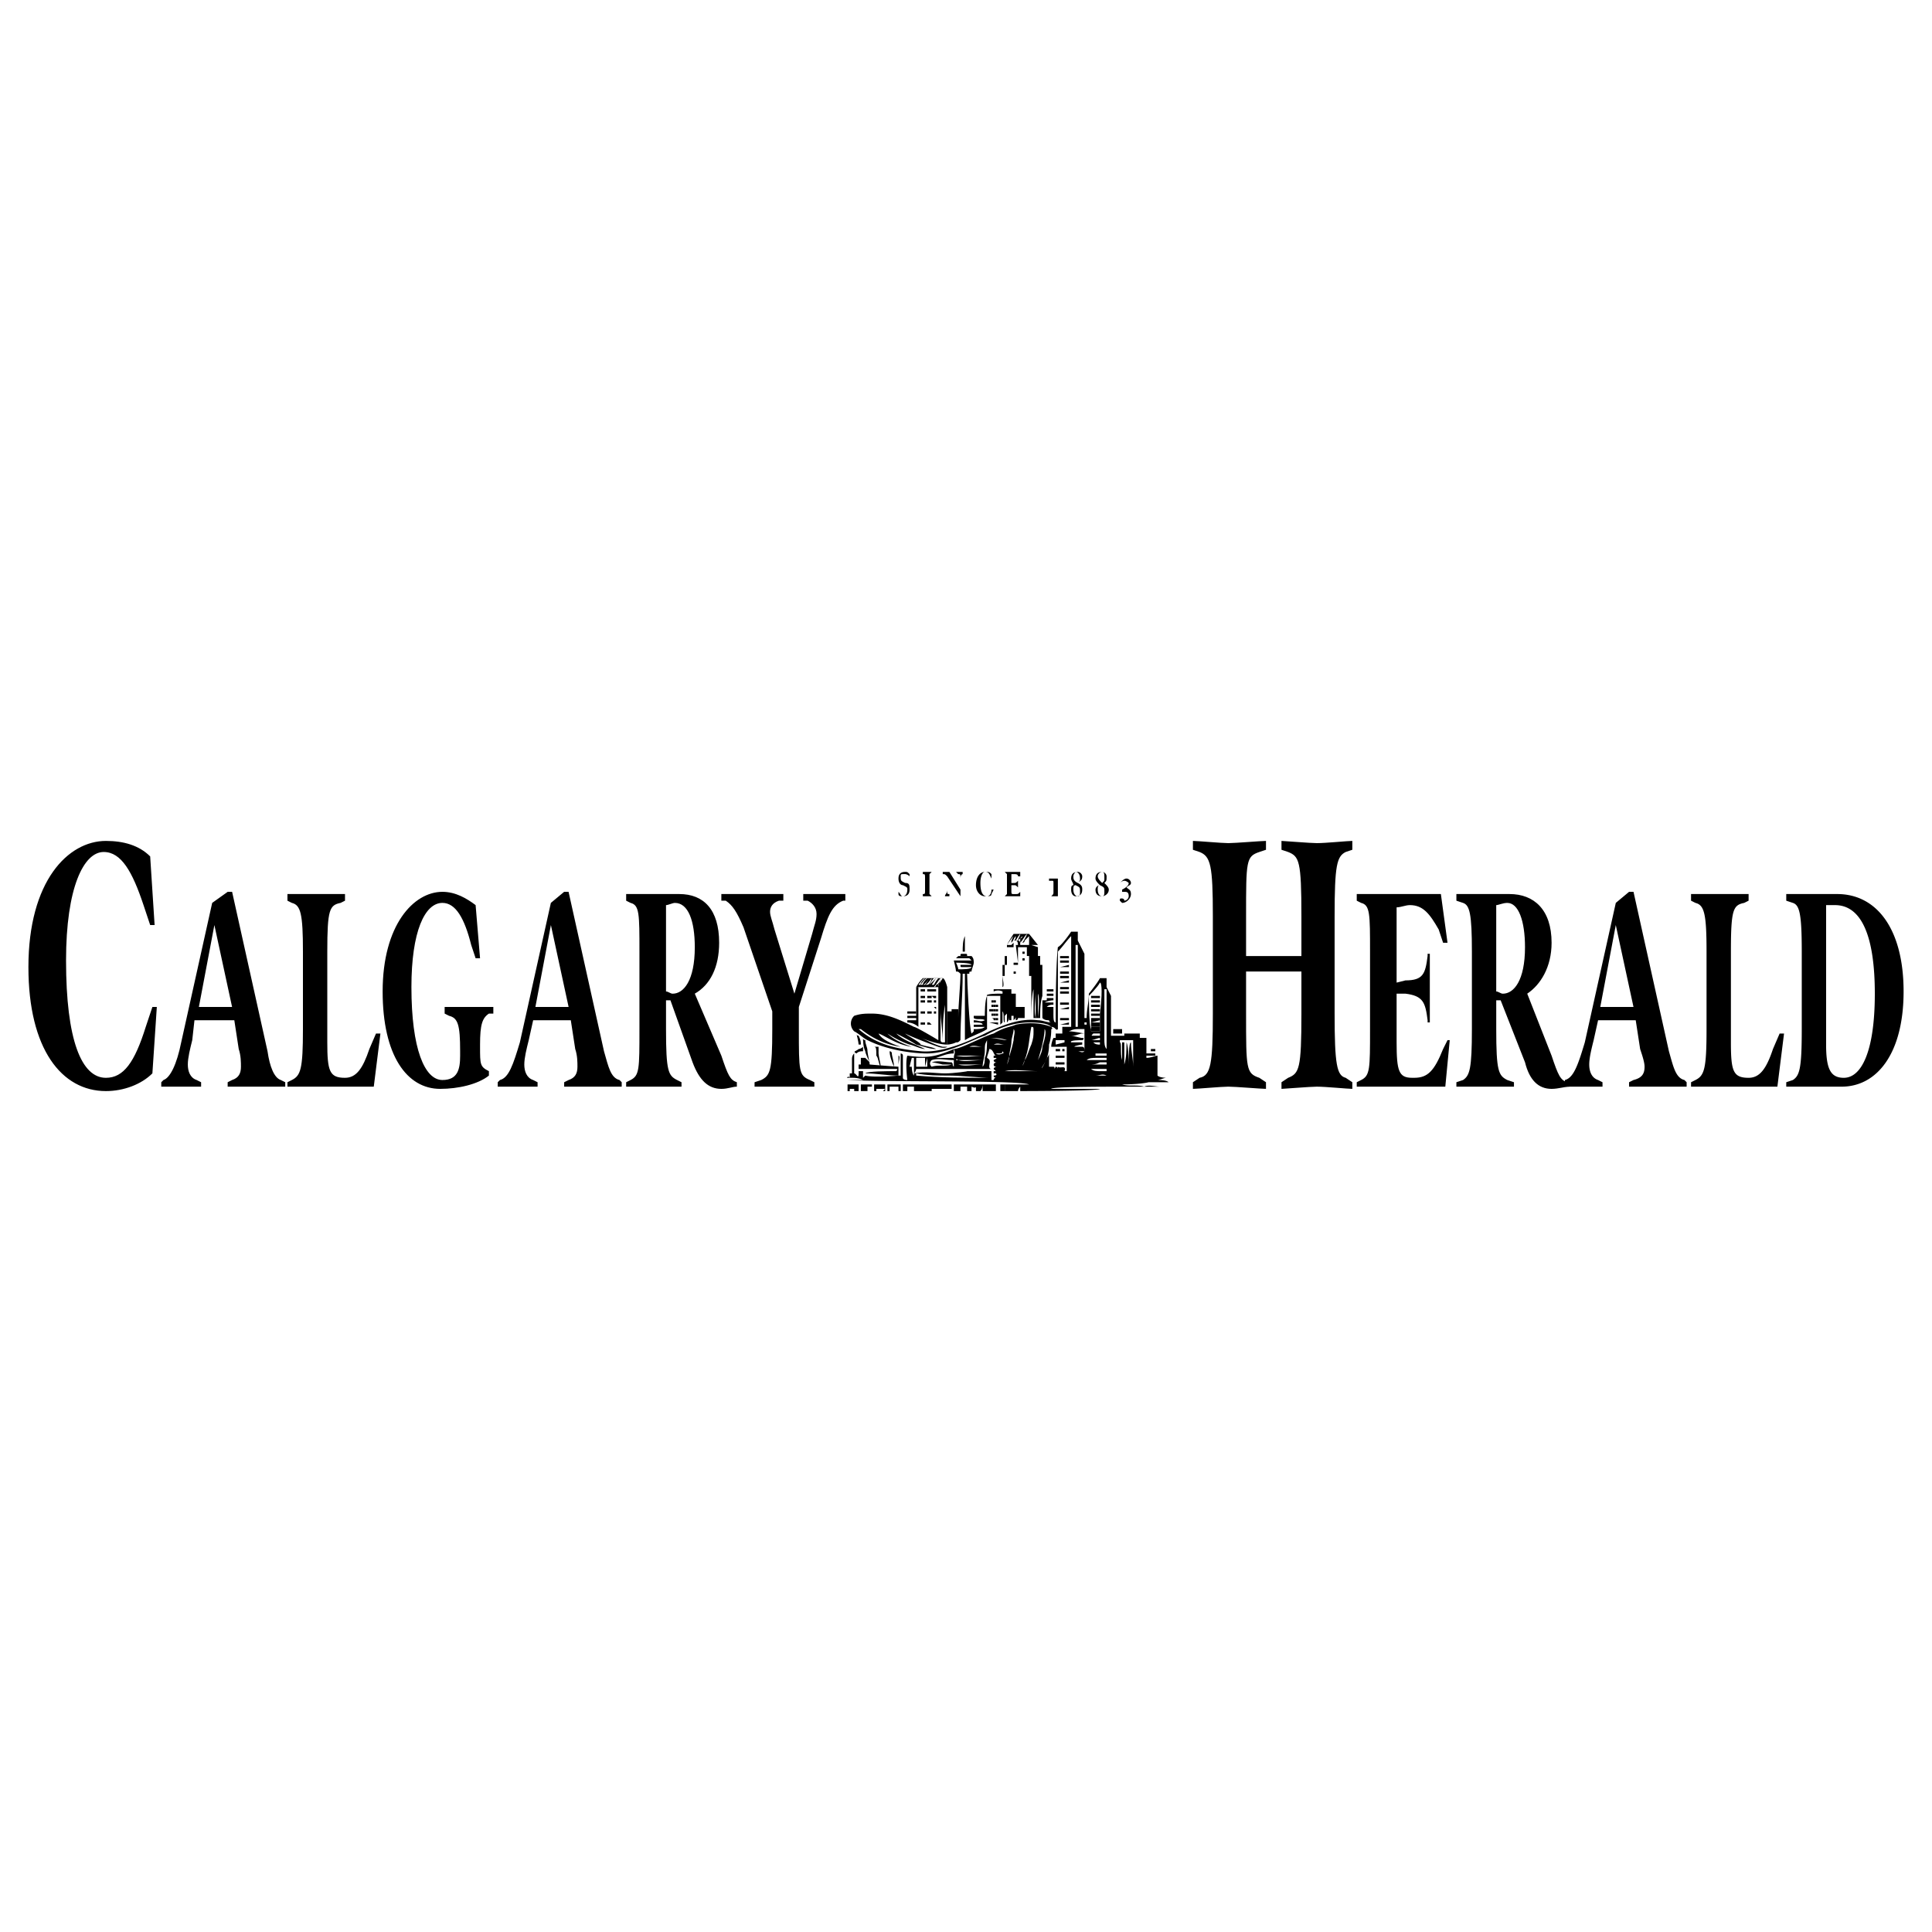 <svg xmlns="http://www.w3.org/2000/svg" width="2500" height="2500" viewBox="0 0 192.756 192.756"><g fill-rule="evenodd" clip-rule="evenodd"><path fill="#fff" d="M0 0h192.756v192.756H0V0z"/><path d="M15.204 107.09c-1.104 1.105-2.872 1.768-4.638 1.768-4.418 0-7.731-4.197-7.731-12.369 0-8.614 3.976-12.59 7.731-12.59 1.767 0 3.313.441 4.417 1.546l.442 6.847h-.442l-.663-1.988c-1.104-3.313-2.208-5.301-3.976-5.301-1.988 0-3.755 3.534-3.755 10.823 0 7.952 1.546 11.708 3.976 11.708 1.767 0 2.871-1.547 3.976-5.082l.663-1.986h.442l-.442 6.624zM25.585 108.416h-2.871v-.441l.441-.221c.663-.221.884-.664.884-1.326 0-.441 0-1.104-.221-1.768l-.441-2.871h-3.976l-.221 1.988c-.221.883-.441 1.768-.441 2.43s.221 1.326.883 1.547l.442.221v.441h-3.976v-.441l.221-.221c.663-.221 1.326-1.547 1.768-3.756l3.092-13.916 1.547-1.104h.441l3.534 15.905c.221 1.545.663 2.65 1.325 2.871l.442.221v.441h-2.873zm-4.196-16.124l-1.547 8.173h3.313l-1.766-8.173zM37.292 108.416h-8.614v-.441l.442-.221c.883-.443 1.104-1.105 1.104-5.08v-7.732c0-3.755-.221-4.639-1.104-4.859l-.442-.221v-.663h5.743v.663l-.442.221c-1.104.221-1.325.663-1.325 4.859v9.056c0 2.871.221 3.535 1.767 3.535 1.104 0 1.767-.885 2.43-2.873l.663-1.545h.441l-.663 5.301zM48.778 101.127c-.663.441-.883 1.104-.883 3.092v.221c0 1.768 0 1.988.883 2.43v.441c-1.104.885-3.092 1.326-4.859 1.326-3.313 0-5.743-3.312-5.743-9.719 0-6.626 3.092-9.94 5.963-9.94 1.326 0 2.43.663 3.313 1.325l.442 5.302h-.442l-.441-1.326c-.663-2.65-1.546-4.197-2.872-4.197-1.767 0-3.092 2.872-3.092 8.394 0 6.184 1.325 9.277 3.092 9.277 1.547 0 1.768-1.105 1.768-2.43v-.441c0-2.652-.221-3.314-1.104-3.535l-.441-.221v-.662H49.22v.662h-.442v.001zM59.38 108.416h-3.093v-.441l.442-.221c.663-.221.883-.664.883-1.326 0-.441 0-1.104-.221-1.768l-.442-2.871h-3.755l-.442 1.988c-.221.883-.442 1.768-.442 2.43s.221 1.326.884 1.547l.441.221v.441h-3.976v-.441l.221-.221c.884-.221 1.325-1.547 1.988-3.756l3.092-13.916 1.325-1.104h.442l3.534 15.905c.442 1.545.663 2.65 1.546 2.871l.221.221v.441H59.38zm-4.417-16.124l-1.546 8.173h3.313l-1.767-8.173zM71.971 108.637c-1.325 0-2.209-.883-2.872-2.65l-2.209-6.186h-.441v2.873c0 4.195.221 4.637 1.104 5.08l.441.221v.441h-5.522v-.441l.441-.221c.884-.443.884-1.105.884-5.08v-7.732c0-3.755 0-4.639-.884-4.859l-.441-.221v-.663h5.301c2.43 0 3.976 1.546 3.976 4.859 0 2.43-.883 4.197-2.43 5.08l2.651 6.186c.663 1.986.883 2.43 1.546 2.65v.441c-.441.001-.883.222-1.545.222zm-4.639-18.554c-.221 0-.663.221-.883.221v8.615c.221 0 .441.221.662.221 1.104 0 2.209-1.324 2.209-4.638 0-2.652-.662-4.419-1.988-4.419zM84.119 89.862c-1.104.441-1.546 1.546-2.209 3.755l-2.208 6.848v2.209c0 4.195 0 4.637 1.104 5.08l.441.221v.441h-5.964v-.441l.663-.221c.883-.443 1.104-.885 1.104-5.08v-1.768l-2.872-8.394c-.662-1.546-1.104-2.209-1.767-2.65h-.442v-.663H78.154v.663h-.442c-.663.221-.883.663-.883 1.104 0 .441.221.883.442 1.767l1.987 6.405 1.768-5.964c.221-.883.442-1.325.442-1.988s-.442-1.104-.884-1.325h-.442v-.663h4.197v.663h-.22v.001zM131.387 108.416c-.662 0-3.312.221-3.533.221v-.662l.662-.441c1.105-.443 1.326-.885 1.326-6.406V96.93h-5.521v4.197c0 5.521 0 5.963 1.324 6.406l.662.441v.662c-.441 0-3.092-.221-3.754-.221s-3.092.221-3.535.221v-.662l.664-.441c1.104-.223 1.324-1.326 1.324-6.406v-9.719c0-5.08-.221-5.963-1.324-6.405l-.664-.221v-.884c.443 0 2.873.221 3.535.221s3.312-.221 3.754-.221v.884l-.662.221c-1.324.442-1.324.884-1.324 6.405v3.976h5.521v-3.976c0-5.521-.221-5.963-1.326-6.405l-.662-.221v-.884c.221 0 2.871.221 3.533.221.885 0 3.094-.221 3.535-.221v.884l-.662.221c-.885.442-1.105 1.325-1.105 6.405v9.719c0 5.08.221 6.184 1.105 6.406l.662.441v.662c-.442.001-2.651-.22-3.535-.22zM144.199 108.416h-8.836v-.441l.441-.221c.885-.443.885-1.105.885-5.08v-7.732c0-3.755 0-4.639-.885-4.859l-.441-.221v-.663h8.394l.662 4.859h-.441l-.441-1.325c-.885-1.546-1.547-2.43-2.873-2.43-.441 0-.883.221-1.324.221v7.511l.883-.221c1.768 0 1.988-.664 2.209-2.431v-.221h.221V102.009h-.221v-.221c-.221-1.768-.441-2.43-2.209-2.65h-.883v4.859c0 2.871.221 3.535 1.545 3.535h.223c1.324 0 1.986-.664 2.871-2.873l.441-.883h.221l-.442 4.64zM154.801 108.637c-1.324 0-2.209-.883-2.65-2.65l-2.43-6.186h-.441v2.873c0 4.195.221 4.637 1.104 5.08l.664.221v.441h-5.744v-.441l.664-.221c.662-.443.883-1.105.883-5.08v-7.732c0-3.755-.221-4.639-.883-4.859l-.664-.221v-.663h5.303c2.428 0 4.195 1.546 4.195 4.859 0 2.43-1.104 4.197-2.43 5.08l2.43 6.186c.664 1.986.885 2.43 1.547 2.65l.221.441c-.443.001-1.105.222-1.769.222zm-4.418-18.554c-.441 0-.883.221-1.104.221v8.615c.221 0 .441.221.662.221 1.105 0 2.209-1.324 2.209-4.638 0-2.652-.662-4.419-1.767-4.419z"/><path d="M165.625 108.416h-3.094v-.441l.443-.221c.883-.221 1.104-.664 1.104-1.326 0-.441-.221-1.104-.441-1.768l-.441-2.871h-3.756l-.441 1.988c-.221.883-.441 1.768-.441 2.43s.221 1.326.883 1.547l.441.221v.441h-3.754v-.662c.883-.221 1.324-1.547 1.988-3.756l3.092-13.916 1.324-1.104h.443l3.533 15.905c.441 1.545.662 2.65 1.547 2.871l.221.221v.441h-2.651zm-4.418-16.124l-1.547 8.173h3.314l-1.767-8.173zM177.33 108.416h-8.614v-.441l.441-.221c.885-.443 1.105-1.105 1.105-5.08v-7.732c0-3.755-.221-4.639-1.105-4.859l-.441-.221v-.663h5.742v.663l-.441.221c-1.104.221-1.324.663-1.324 4.859v9.056c0 2.871.221 3.535 1.766 3.535 1.105 0 1.768-.885 2.43-2.873l.664-1.545h.441l-.664 5.301zM183.736 108.416h-5.521v-.441l.662-.221c.664-.443.885-1.105.885-5.08v-7.732c0-3.755-.221-4.639-.885-4.859l-.662-.221v-.663h5.08c3.977 0 6.627 3.534 6.627 9.719 0 6.186-2.651 9.498-6.186 9.498zm-.662-18.113h-.883v13.916c0 2.43.441 3.314 1.766 3.314 1.768 0 3.094-2.65 3.094-8.395 0-5.742-1.326-8.835-3.977-8.835zM90.083 89.42c-.221 0-.441 0-.441-.221v-.442.221c.22.221.22.442.441.442s.442-.221.442-.663c0-.221 0-.221-.442-.442-.221 0-.441-.221-.441-.663 0-.441.221-.663.663-.663.221 0 .221 0 .442.221v.441-.221c-.221-.221-.442-.221-.442-.221-.442 0-.442 0-.442.221 0 .442 0 .442.442.663.442 0 .442.221.442.663s-.222.664-.664.664zM92.513 89.42h-.442v-.221c.221 0 .221 0 .221-.442v-1.104c0-.441 0-.441-.221-.441v-.222h.884l-.221.221v1.987l.221.221h-.442v.001zM96.046 87.211s-.221 0-.221.441v1.768L94.5 87.432v1.325c0 .442 0 .442.221.442v.221h-.663.221c0-.221.221-.221.221-.663v-1.325c-.221-.221-.221-.221-.442-.221v-.221h.662l1.104 1.767v-1.104c0-.441 0-.441-.221-.441l-.221-.221h.662v.22h.002zM98.918 89.199c0 .221-.221.221-.662.221s-.885-.442-.885-1.105c0-.883.443-1.325.885-1.325s.441 0 .662.221v.441c-.221-.441-.221-.663-.662-.663-.221 0-.441.442-.441 1.104 0 .883.221 1.326.662 1.326.221 0 .441-.221.441-.663h.221l-.221.443zM101.789 89.42h-1.545l.221-.221v-1.546-.441l-.221-.221H101.789v.442h-.221c0-.221-.221-.221-.441-.221h-.221v.883h.221c.221 0 .221 0 .441-.221v-.221.884c-.221-.221-.221-.221-.441-.221h-.221v.442c0 .442 0 .442.221.442h.221c.221 0 .221 0 .441-.221v.441zM105.324 89.42h-.662.221c.221-.221.221-.221.221-.442v-.883c0-.221 0-.221-.221-.221h-.221v-.221h.883v1.767h.221-.442zM107.312 89.42c-.223 0-.443-.221-.443-.663 0-.221 0-.442.221-.442 0-.221-.221-.441-.221-.663 0-.441.221-.663.664-.663.221 0 .441.221.441.442 0 .442-.221.442-.441.663.441.221.441.442.441.663.001.442-.22.663-.662.663zm0-2.43s-.223.221-.223.442 0 .442.443.663c.221-.221.221-.221.221-.442.001-.442-.22-.663-.441-.663zm0 1.325c-.223 0-.223.221-.223.442 0 .442.223.663.443.663s.221-.221.221-.442c.001-.441.001-.441-.441-.663zM109.963 89.42c-.441 0-.664-.221-.664-.663 0-.221.223-.442.443-.442-.221-.221-.443-.441-.443-.663 0-.441.223-.663.664-.663.221 0 .441.221.441.442 0 .442 0 .442-.221.663.221.221.441.442.441.663.001.442-.44.663-.661.663zm0-2.43c-.221 0-.441.221-.441.442s.221.442.441.663c.221-.221.221-.221.221-.442 0-.442 0-.663-.221-.663zm-.221 1.325c-.221 0-.221.221-.221.442 0 .442.221.663.441.663s.221-.221.221-.442c.001-.441.001-.441-.441-.663zM111.951 90.083l-.223-.221c0-.221 0-.221.223-.221 0 0 .221 0 .221.221a.474.474 0 0 0 .441-.441c0-.442-.221-.442-.441-.442h-.221v-.221c.441-.221.662-.442.662-.663 0 0-.221-.221-.441-.221 0 0-.221 0-.443.221.223-.221.443-.442.664-.442s.441.221.441.442-.221.221-.441.442c.221.221.441.221.441.663s-.441.883-.883.883z"/><path d="M84.561 108.857s25.181 0 25.181-.221h-4.859c0-.221 5.301-.221 7.73-.221h3.092c-.441 0-1.104-.221-1.547 0-.662-.221-1.545 0-2.207-.221 0 0 1.766 0 2.65-.221h1.986c-.221-.221-.883-.221-1.104-.221.221 0 .662-.221.883-.221 0 0-.662 0-.883-.223v.223-2.209h-.221v-.664h-.441v.443h-.443v-1.547h-.662v-.441h-1.545v.221h-.221v-.662h-.885v.662h-.221v-3.977l-.441-.883v-.883h-.662c-.221.441-1.105 1.545-1.105 1.545 0 .883-.221 1.547-.221 2.43h-.221V95.16l-.662-1.325v-.883h-.664s-.883 1.325-1.324 1.546c0 .883-.221 2.65-.221 4.197h-.885v1.104h-.441V96.265h-.221v-.884h-.221V94.5l-.883-1.326h-1.547s-.441.663-.662 1.104v1.104h-.221v.884h-.221v2.43h-.885v.441s-.883 0-.662.221c-.221.441-.221 1.768-.221 1.988h-1.105v1.547l-.22.221c-.221-.441-.441-5.301-.441-5.965h.221c0-.221 0-.221.221-.221 0-.221.22-.662.22-.883 0-.221 0-.442-.22-.663h-.441c0-.221 0-.221-.221-.221v-.221-1.546c-.221.441-.221 1.104-.221 1.546v.221c-.221 0-.221 0-.221.221h-.221l-.221.221-.221.221s.221.883.221 1.104c.221 0 .221 0 .441.221 0 1.105-.221 3.094-.221 4.418v-.883h-.663v.221h-.44v-2.43s-.221-.883-.442-.883H92.07a3.835 3.835 0 0 0-.663.883v2.43h-.883v1.104c-1.104-.441-2.209-.883-3.534-.883-.663 0-1.104 0-1.768.221a1.07 1.07 0 0 0 0 1.547s.222 0 .222.221c0 0 .221 1.324.441 1.545h-.221c-.221.223-.663.223-.221.443h-.222c-.221.221-.221.441-.221.662v1.324h-.221v.443H85c.221 0 .663 0 1.104.221h-1.546v.441c.003.001.003.443.003.663z" fill="#fff"/><path d="M92.071 102.674h-.221.221zM92.071 102.01h-.221v.22h.221v-.22zM92.071 101.568h-.221.221zM92.071 100.906h-.221v.221h.221v-.221zM92.071 100.465h-.221.221zM91.85 100.021h.221v-.22h-.221v.22zM92.071 99.359h-.221v.221h.221v-.221zM91.85 98.918h.221v-.221h-.221v.221zM92.955 98.697zM92.292 102.674zM92.733 102.674h-.22.22zM92.955 102.674h-.222.222zM93.175 102.674h.221-.221zM92.955 103.115h-.222.222zM93.175 103.115h.221-.221zM92.292 102.01h-.221v.22h.221v-.22zM92.733 102.01h-.22v.22h.22v-.22zM92.955 102.23l-.222-.22v.22h.222zM93.175 102.23h.221-.221zM92.292 101.568h-.221.221zM92.733 101.568h-.22.22zM92.955 101.568h-.222.222zM93.175 101.568h.221-.221zM92.292 100.906h-.221v.221h.221v-.221zM92.733 100.906h-.22v.221h.22v-.221zM92.955 100.906h-.222v.221h.222v-.221zM93.175 100.906v.221h.221v-.221h-.221zM92.292 100.465h-.221.221zM92.733 100.465h-.22.22zM92.955 100.465h-.222.222zM93.175 100.465l.221.221v-.221h-.221zM92.292 99.801h-.221v.22h.221v-.22zM92.733 99.801h-.22v.22h.22v-.22zM92.955 99.801h-.222v.22h.222v-.22zM93.175 99.801v.22h.221v-.22h-.221zM92.292 99.359h-.221v.221h.221v-.221zM92.733 99.359h-.221v.221h.221v-.221zM92.955 99.359h-.221v.221h.221v-.221zM92.955 99.359l.22.221h.221v-.221h-.441zM92.292 98.697h-.221v.221h.221v-.221zM92.733 98.697h-.221v.221h.221v-.221zM92.955 98.697h-.221v.221h.221v-.221zM92.955 98.697v.221h.441v-.221h-.441zM105.766 95.384h.882v.221h-.882v-.221zM105.766 95.826h.882v.221h-.882v-.221zM105.766 96.488l.882-.22v.22h-.882zM105.766 96.93h.882v.22h-.882v-.22zM105.766 97.371h.882v.223h-.882v-.223zM105.766 98.035l.882-.221v.221h-.882zM105.766 98.477h.882v.22h-.882v-.22zM105.766 98.918h.882v.221h-.882v-.221zM105.766 99.58h.882-.882zM105.766 100.021h.882v.223h-.882v-.223zM105.766 100.686l.882-.221v.221h-.882zM105.766 101.127h.882-.882zM105.766 101.568h.882v.221h-.882v-.221zM105.766 102.23l.882-.22v.22h-.882zM99.58 102.01h-.883l.883.22v-.22zM99.139 101.789h.221v-.221h-.221v.221z"/><path d="M98.918 101.568s.221 0 .221.221v-.221h-.221zM98.697 101.568h.221-.221zM99.359 101.568v.221h.221v-.221h-.221zM99.139 101.348h.221v-.221h-.221v.221z"/><path d="M99.359 101.127v.221h.221v-.221h-.221zM99.139 100.906h.221v-.221h-.221v.221z"/><path d="M98.918 100.906h.221v-.221h-.221v.221zM98.697 100.906h.221v-.221h-.221v.221zM98.918 101.348h.221v-.221h-.221v.221zM98.697 101.127h.221-.221zM99.359 100.686v.221h.221v-.221h-.221zM99.139 100.465h.221v-.221h-.221v.221z"/><path d="M98.918 100.465h.221v-.221h-.221v.221zM98.697 100.465v-.221.221zM99.359 100.244v.221h.221v-.221h-.221zM99.139 100.021h.221V99.8h-.221v.221z"/><path d="M98.918 100.021h.221V99.8h-.221v.221zM98.697 100.021V99.8v.221zM99.58 99.801v.221-.442.221zM101.789 95.163v-.221.221zM101.789 95.826v-.221.221zM101.789 96.488v-.221.221zM101.789 97.15v-.221.221zM101.789 97.814v-.221.221zM101.789 98.477v-.221.221zM101.789 99.139v-.221.221zM101.789 99.58zM102.23 95.163v-.221h-.221v.221h.221zM102.23 95.826v-.221h-.221v.221h.221zM102.23 96.488v-.221.221zM102.23 97.15v-.221.221zM102.23 97.814v-.221.221zM102.23 98.477v-.221.221zM102.23 99.139v-.221.221zM101.348 97.15v-.221h-.221v.221h.221zM101.348 97.814v-.221.221zM101.348 98.477v-.221.221zM100.686 97.15v-.221.221zM100.686 97.814v-.221.221zM96.268 94.942h-.221c0-.441 0-1.104.221-1.546v1.546zM96.489 95.384h-.663c0-.221 0-.221.221-.221h.221c.221 0 .221 0 .221.221z"/><path d="M97.15 96.047c0 .221-.22.662-.22.883-.221 0-.221 0-.221.221h-.884c-.221-.221-.221-.221-.441-.221 0-.221-.221-1.104-.221-1.104h1.767l-.221-.221h-1.325l.221-.221h1.325c.22.221.22.442.22.663z"/><path d="M95.384 96.047s.221.441.221.662c.441 0 1.325 0 1.325-.221h-.884c-.221 0-.221 0-.221-.221h1.104c.001-.22-1.545-.22-1.545-.22z" fill="#fff"/><path d="M98.477 99.359c-.221.441-.221 1.768-.221 1.988h-1.105v.221c.221.221.885 0 1.105.221-.441.221-.662 0-1.105 0v.221c.443 0 .885 0 .885.221h-.885v.221h1.105c-.221.223-.662.223-1.105.223v.221l-.22.221c-.221-.441-.441-5.301-.441-5.965h-.221v6.627c.663-.441 1.547-.662 2.209-1.104l-.001-3.316zM96.046 97.15c0 2.209-.221 4.418-.221 6.627-.221.221-.221.221-.441.221-.442.221-.884.221-.884.221v-3.312h.442v-.221h.663v.883c0-1.324.221-3.312.221-4.418h.22v-.001zM100.023 97.371c0 .223.221 1.105 0 1.105v-1.105z"/><path d="M102.23 101.568h-.662c0 .221-.221.221-.221.221v-.441c0 .221 0 .221-.221.441v-.441h-.221v.441h-.221v-.441h.221-.221v-.221.221c0 .221 0 .441-.221.662v-.662-.221l-.221.221v.662c-.221 0 0-.883-.221-1.104v1.104l-.221.221V99.36h-1.324c-.221-.221 1.104-.221 1.104-.221h.443v-.221s-.443-.221-.885 0c.221 0 0 0 0 0v-.221h1.768v.441h.441v1.326h.883v1.104zM100.906 99.801h.221-.221zM100.244 99.801h.221-.221zM100.686 99.801h.221-.221zM100.906 100.244h.221-.221z"/><path d="M100.244 100.244v.221h.221v-.221h-.221zM100.686 100.244v.221h.221v-.221h-.221zM100.906 100.906h.221l-.221-.221v.221zM100.244 100.686v.22h.221v-.22h-.221z"/><path d="M100.686 100.686v.221h.221v-.221h-.221zM104.439 98.697v.221h.664v-.221h-.664zM104.439 99.139v.221h.664v-.221h-.664zM91.408 101.127h-.883v-.221h.883v.221zM85.666 103.336c.221.441.221.662.221.883h-.221c0-.221-.221-1.104-.221-1.104 0 .221.221.221.221.221zM86.107 104.439c-.221.221-.441.221-.441.221-.221.223-.663.223-.221.443.221-.221.441-.221.662-.221v-.443zM115.264 104.66h-.441v.223h.441v-.223zM86.549 105.766zM86.107 106.869h-.441v.221h.441v-.221zM84.561 107.533c-.221 0 .221-.223.221 0h-.221zM99.359 108.857v-.662h-1.324v.662h1.324zM99.803 108.857h.441v-.662h-.441v.662zM84.782 108.857v-.221h.441v.221h.442v-.662h-1.104v.662h.221zM92.955 108.857v-.221h1.988v-.441h-2.872v.662h.884zM96.489 108.857zM95.826 108.857v-.441h.663v.441h.441v-.441s.441.221.441 0v.441h.443c.221-.221.221-.662.221-.662h-2.872v.662h.663zM86.549 108.857v-.441h.442v-.221h-1.104v.662h.662zM87.433 108.857v-.221h.883l-.221.221h.221v-.662h-1.104v.662h.221zM90.083 108.857h.442v-.441h.662v.441h.884v-.662h-1.988v.662zM88.758 108.857v-.441h.883v.441h.221v-.662h-1.325v.662h.221zM93.838 98.477h-2.209v-.221h2.209v.221zM91.85 97.594h2.209-2.209z"/><path d="M91.629 98.477h-.221v2.871h-.883v.221h.883v.221h-.883v.221c.662 0 1.104.441 1.104.441v-3.975zM89.641 105.324v1.103c-.221 0-2.871-.221-2.871-.221-.221 0 0 0 0 0 0-.221-.221-1.104-.221-1.324 0-.443-.221-.664-.221-1.105 0 0-.221 0-.221-.221 0 .221 0 .883.221 1.326 0 .221.442 1.104.442 1.104l-.442-.441h-.441v.662h-.221v.441h3.754c.221 0 0 .221 0 .221-.884 0-2.872 0-3.093.221 1.105 0 2.209.221 3.313.221v-.221-.883c0-.221.222-.883.001-.883zM105.104 104.66v0zM105.545 104.66h-.221v.223h.221v-.223zM105.766 104.66h-.221v.223h.221v-.223zM105.986 104.66v.223h.221v-.223h-.221zM105.104 105.324v.221-.221zM105.545 105.324h-.221v.221h.221v-.221zM105.766 105.324h-.221v.221h.221v-.221zM105.766 105.324v.221h.441v-.221h-.441zM105.104 105.986v.221-.221zM105.545 105.986h-.221v.221h.221v-.221zM105.766 105.986c0 .221 0 .221 0 0h-.221v.221h.662v-.221h-.441zM102.23 94.059c.223 0 .443-.442.443-.663v.221c.001.22-.443.662-.443.442zM102.674 93.837v0zM111.066 102.895h.885v-.221h-.885v.221zM111.066 103.115h.885v-.22h-.885v.22z"/><path d="M114.158 108.416c-.662-.221-1.545 0-2.207-.221 0 0 1.766 0 2.65-.221h1.986c-.221-.221-.883-.221-1.104-.221.221 0 .662-.221.883-.221 0 0-.662 0-.883-.223v.223-1.326h-.883.883v-.441h-1.105 1.105v-.441c-.221 0-.662.221-1.105.221v-.221h.885v-.221h-.885v-1.547h-.662v-.441h-1.545v.221h-.664.443-1.106v-3.977l-.441-.883v-.883h-.662c-.221.441-1.105 1.545-1.105 1.545 0 .883-.221 1.547-.221 2.43h-.221v-6.406l-.662-1.325v-.883h-.664s-.883 1.325-1.324 1.546c-.221 1.988-.221 6.847-.221 7.509-.221 0-.221-.441-.221-.883v-.662h-.664c.223-.221.443-.221.664-.221v-.223h-.885c.443-.221.885-.221.885-.221v-.219h-.664v.221h-.441V96.267h-.221v-.884h-.221V94.5l-.662-.221h.662l-.883-1.104h-1.547s-.441.663-.662 1.104c0 0 .441-.663.662-.883-.221.441-.221.441-.221.663.221-.221.221-.442.441-.663 0 0 0 .441-.221.441h.221c.221 0 .221.442.221.442h-.221l.221 1.768h-.441v-1.546-.442l-.221.221h-.441v1.104h-.221v.884h-.221v1.104h.221v-1.104h.221V94.5h.662v1.767h.441V94.5h.885v.883h.221v1.988h.221v4.197s0-2.209.221-2.871v2.871h.221c-.221-.883 0-1.768 0-2.65v2.65h.221v-2.43c.221.441 0 2.209 0 2.43h.221c0-.662 0-1.547.221-2.209v2.209c.221.221.441.221.664.221 0 .221.221.221.221.221-.443 0-.885-.221-1.326-.221-1.768-.221-3.312.441-4.859 1.105-1.767.883-4.639 2.209-6.847 1.988-2.43-.223-4.417-.664-6.185-2.209h.221c1.104.883 2.43 1.545 3.976 1.766-1.325-.441-1.988-.883-2.208-1.324.663.221 1.767 1.104 3.313 1.324-.663-.221-1.767-.662-2.43-1.324.663.441 1.546.883 2.209 1.104.221 0 1.104.441 1.546.441-.883-.441-2.209-.883-2.871-1.545 0 0 1.325.662 1.988 1.104.883.221 1.325.441 1.988.441-.441-.221-.883-.221-1.546-.441 0-.221-1.325-.883-1.546-1.104.883.441 2.651 1.104 3.313 1.324s.883 0 .883 0h-.442c-.883-.221-1.546-.662-2.208-.883.663.221 1.767.662 2.65.662v-5.742s-.221-.883-.442-.883h-1.988a3.835 3.835 0 0 0-.663.883h2.209v5.301s-2.209-1.326-2.43-1.326c-1.325-.662-2.65-1.324-4.196-1.324-.663 0-1.104 0-1.768.221a1.07 1.07 0 0 0 0 1.547c.442.221.884.662 1.326.883 2.209 1.105 4.859 1.326 5.964 1.326 2.208 0 4.858-1.547 5.743-1.768 1.547-.885 3.092-1.326 4.418-1.326 1.545 0 1.988.221 2.209.441.441 0 .441.443.662.223v-7.732c.441-.441.883-1.104 1.324-1.546v9.055h-.883v.664h-.662v.441h-.221s-.221.441-.221.883h1.545v2.43h-1.766 1.545c.221-.662-.441-.221-.662-.441v.221c0-.221-.221-.221-.221-.221-.221.441 0 0-.221 0h-.441v-1.324s0 .221-.223.441c-.221.662-.662 1.324-.441.883.441-.662.664-1.324.664-2.209.221-.662.221-1.324.221-1.545.221 0 0-.223 0-.223-1.105-.441-2.43-.441-3.535-.221-.441.221-1.104.221-2.209.885-.883.221-3.313 1.545-3.976 1.545.221.443 0 .443 0 .885v.883c-.221-.221 0-.221-.221-.441-.663 0-1.325-.221-1.988 0 .221 0 1.104.221 1.104.221h.884c-.663.221-1.325 0-1.988.221-.221-.221-.221-.441 0-.662.663-.221 1.325 0 2.208 0 0-.221 0-.221-.221-.221h-.884-.663c.663-.221 1.104-.441 1.767-.441v-.443c-1.988.885-2.872.885-4.638.664-.221.662 0 2.43 0 2.43s-.442 0-.442-.221v-2.209c0-.221-.221-.221-.221-.221v2.207h-.221s-2.43.223-3.313 0l-.221.223v-.223-.221h-.441c0 .664-.221 0-.442 0v-1.987c-.221.221-.221.441-.221.662v1.324h-.221v.443h.221c.221 0 .663 0 1.104.221h-1.546c3.976.221 17.007 0 18.113.441h-2.43v.662h1.324c0-.221.221-.441.221-.441v.441s7.953 0 7.953-.221h-4.859c0-.221 5.301-.221 7.73-.221h3.092c-.439.001-1.101-.22-1.545.001z"/><path d="M101.348 93.837s.221-.441.441-.663c0 .221-.221.442-.221.663h-.22zM102.674 94.279h-.885c0-.221 0-.442-.221-.442l.441-.441s0 .221-.221.221v.442c.221-.221.441-.663.664-.884 0 .221-.443.884-.443.884s.221 0 .221-.221l.443-.441v.882h.001zM94.28 100.244v3.754h-.221c0-1.324 0-2.43.221-3.754zM93.838 103.777v-3.092c0 1.104.221 2.209.221 3.312-.221.001-.221-.22-.221-.22zM91.629 98.256c.221-.221.441-.662.662-.662-.221.221-.441.441-.441.662h-.221z" fill="#fff"/><path d="M91.85 98.256s.441-.662.663-.662c-.221.221-.442.441-.442.662h-.221zM92.071 98.256c.221 0 .663-.662.663-.662l-.442.662h-.221zM92.292 98.256c.221 0 .663-.662.663-.662 0 .221-.221.662-.442.662h-.221z" fill="#fff"/><path d="M92.733 98.256s.221-.441.442-.662h.221l-.663.662c0 .221 0 0 0 0zM92.955 98.256l.441-.662h.221c-.221.221-.442.662-.442.662h-.22zM93.175 98.477c.221-.221.442-.662.663-.883 0 .221-.221.662-.442.662 0 0 0 .221-.221.221z" fill="#fff"/><path d="M93.617 98.256v.221c0-.221.221-.662.221-.883h.221l-.442.662zM106.207 103.998l-.883.221v-.442h.883v.221zM98.035 106.207c-.885 0-1.768.221-2.43 0-.221 0-.221 0 0 0h2.43zM107.533 94.279v8.172h-.221v-8.172h.221zM105.324 107.311h1.104-1.104zM108.195 104.883c-.221.221-.441 0-.662 0h.662c0-.223 0-.443-.221-.443h-.662c-.443 0 .441-.221.662-.221v-.221h-1.105c-.221-.221.885-.221 1.105-.221s0-.221.221-.221h-.221c-.221 0-.885-.221-1.105-.221h.221c.223 0 .664-.221.885-.221h.221s-1.105-.221-1.547-.221c.441-.221.664-.221.885-.221h.662v2.65l-.001-.439zM110.184 100.906v-2.209h.221v5.963c-.221-.221-.221-.662-.221-.883v-2.871zM110.404 105.324h-1.105v-.22h1.105v.22zM109.742 98.035c.221 0 .221 1.324 0 3.092v3.756-.444h-.443.443v-.221c-.221 0-.443 0-.664-.221h.664v-.221h-.885c.221 0 .664-.221.885-.221v-.221h-.664c-.221 0-.221 0 0-.221h.664v-.221h-.885c0 .221 0 .221 0 0v-.221c-.221-.223-.221-3.314-.221-3.314s.885-.88 1.106-1.322zM108.195 101.789h.221-.221zM108.195 102.23v-.221h.221v.221h-.221zM109.299 105.545h1.105v.221h-1.988c.221-.221.662-.221.883-.221zM108.637 106.207c.441 0 .662 0 1.105-.221h.662v.221h-1.767zM110.404 106.648v.221h-.662c-.221 0-.664 0-.885-.221h1.547zM109.299 107.311c.443 0 .664-.221 1.105 0h-1.105zM111.729 104.883v-1.105h1.326v2.65c0-.883-.221-1.545-.221-2.43-.221 0-.221 1.768-.221 2.209 0 0 0-1.768-.221-2.209 0 .662 0 1.547-.221 2.209v-2.209h-.221v1.768c-.223-.662 0-1.768-.223-1.768.002 0 .002.662.002.885zM102.23 105.766c.443-1.105.443-2.209.664-3.314.221 0 .221 0 .221.443 0 .441 0 .662-.221 1.324-.22.441-.441 1.326-.664 1.547 0 .22-.441 1.103 0 0zM100.906 103.998c0-.441.221-.883.221-1.324.221.221 0 .662 0 1.104-.221 1.105-.441 1.547-.662 2.43 0-.221 0 .221.221-.662 0-.663.22-1.107.22-1.548zM100.244 106.869c.883-.221 2.209 0 3.312 0h-3.312zM104.219 102.674s0-.223 0 0c.221.221 0 1.104-.221 1.766 0 .443-.221.885-.441 1.326 0 0 .662-1.989.662-3.092z" fill="#fff"/><path d="M89.199 106.428c0-.441-.221-1.104-.221-1.324s-.221-.221-.221-.221c.001.441.222 1.103.442 1.545zM87.433 105.324c.221.221.221.883.441 1.104 0-.221-.221-1.104-.221-1.324v-.664h-.442c.222-.001.222.22.222.884z"/><path d="M99.359 103.115h1.105-1.105zM100.465 103.777c-.441 0-1.105-.221-1.768-.221.662.001 1.106.001 1.768.221zM100.244 104.219h-1.326.221c.441-.221.664 0 1.105 0zM98.477 103.557c0 .662 0 1.547-.221 1.988 0 .221 0 .662-.221.883 0-.441.221-1.104.221-1.545 0-.664 0-.664.221-1.105v-.221zM97.594 103.998h.662-.885.223zM96.709 104.439c.441-.221.884 0 1.326 0h-1.546.22zM96.046 104.883h1.989-2.43.441zM95.605 105.324h2.43c-.885 0-1.768.221-2.651 0h.221zM95.605 105.766h2.43c-.885 0-1.767.22-2.43 0h-.221c0-.221.221 0 .221 0zM92.513 105.545v.883h-.221l.221-.883zM92.292 105.545v.883h-.883v-.883h.883zM91.187 107.311c-.221-.221-.221-.883-.221-.883h-.221l.221-.883h.221v1.766z" fill="#fff"/><path d="M99.359 105.986c.221 0-.221 0-.221.221s.221.221.221.221c.221 0-.221 0-.221.221 0 0 0-.221 0 0l.221.221h-.221v.221h.221c.221.221-.221.221-.221.221 0 .223.221.223.221.223s-.221 0-.221.221h-.221v-.885h-2.429c.221 0-1.326.221-2.209.221-.884 0-1.988-.221-3.093 0 .221-.221.221-.441.221-.441h7.51c-.221 0-.221-.221-.221-.221 0-.441.221-.662-.221-.883 0-.221.221-.662.221-.885.441 0 .441.664.662.664h-.221v.221h.221c.221 0-.221.221-.221.221.002.218.222.218.222.218zM100.023 105.104c-.443.221-.664 0-.664 0h.443s.221 0 .221-.221c0 0 .221.221 0 .221z" fill="#fff"/><path d="M91.408 107.311v-.221c1.104.221 2.209.221 3.313.221s3.314.223 3.976.223c-2.208-.001-4.859-.001-7.289-.223z" fill="#fff"/><path d="M108.857 99.359h.885v.221h-.885v-.221zM109.742 99.801v.22h-.885v-.22h.885zM109.742 100.244v.221h-.885v-.221h.885zM109.742 100.686v.22h-.885v-.22h.885zM109.742 101.127v.221h-.885v-.221h.885zM109.742 101.568v.221l-.885.221v-.442h.885zM109.742 102.01v.441h-.885v-.441h.885z"/><path d="M108.857 102.451v.444h.885v-.444h-.885z"/></g></svg>